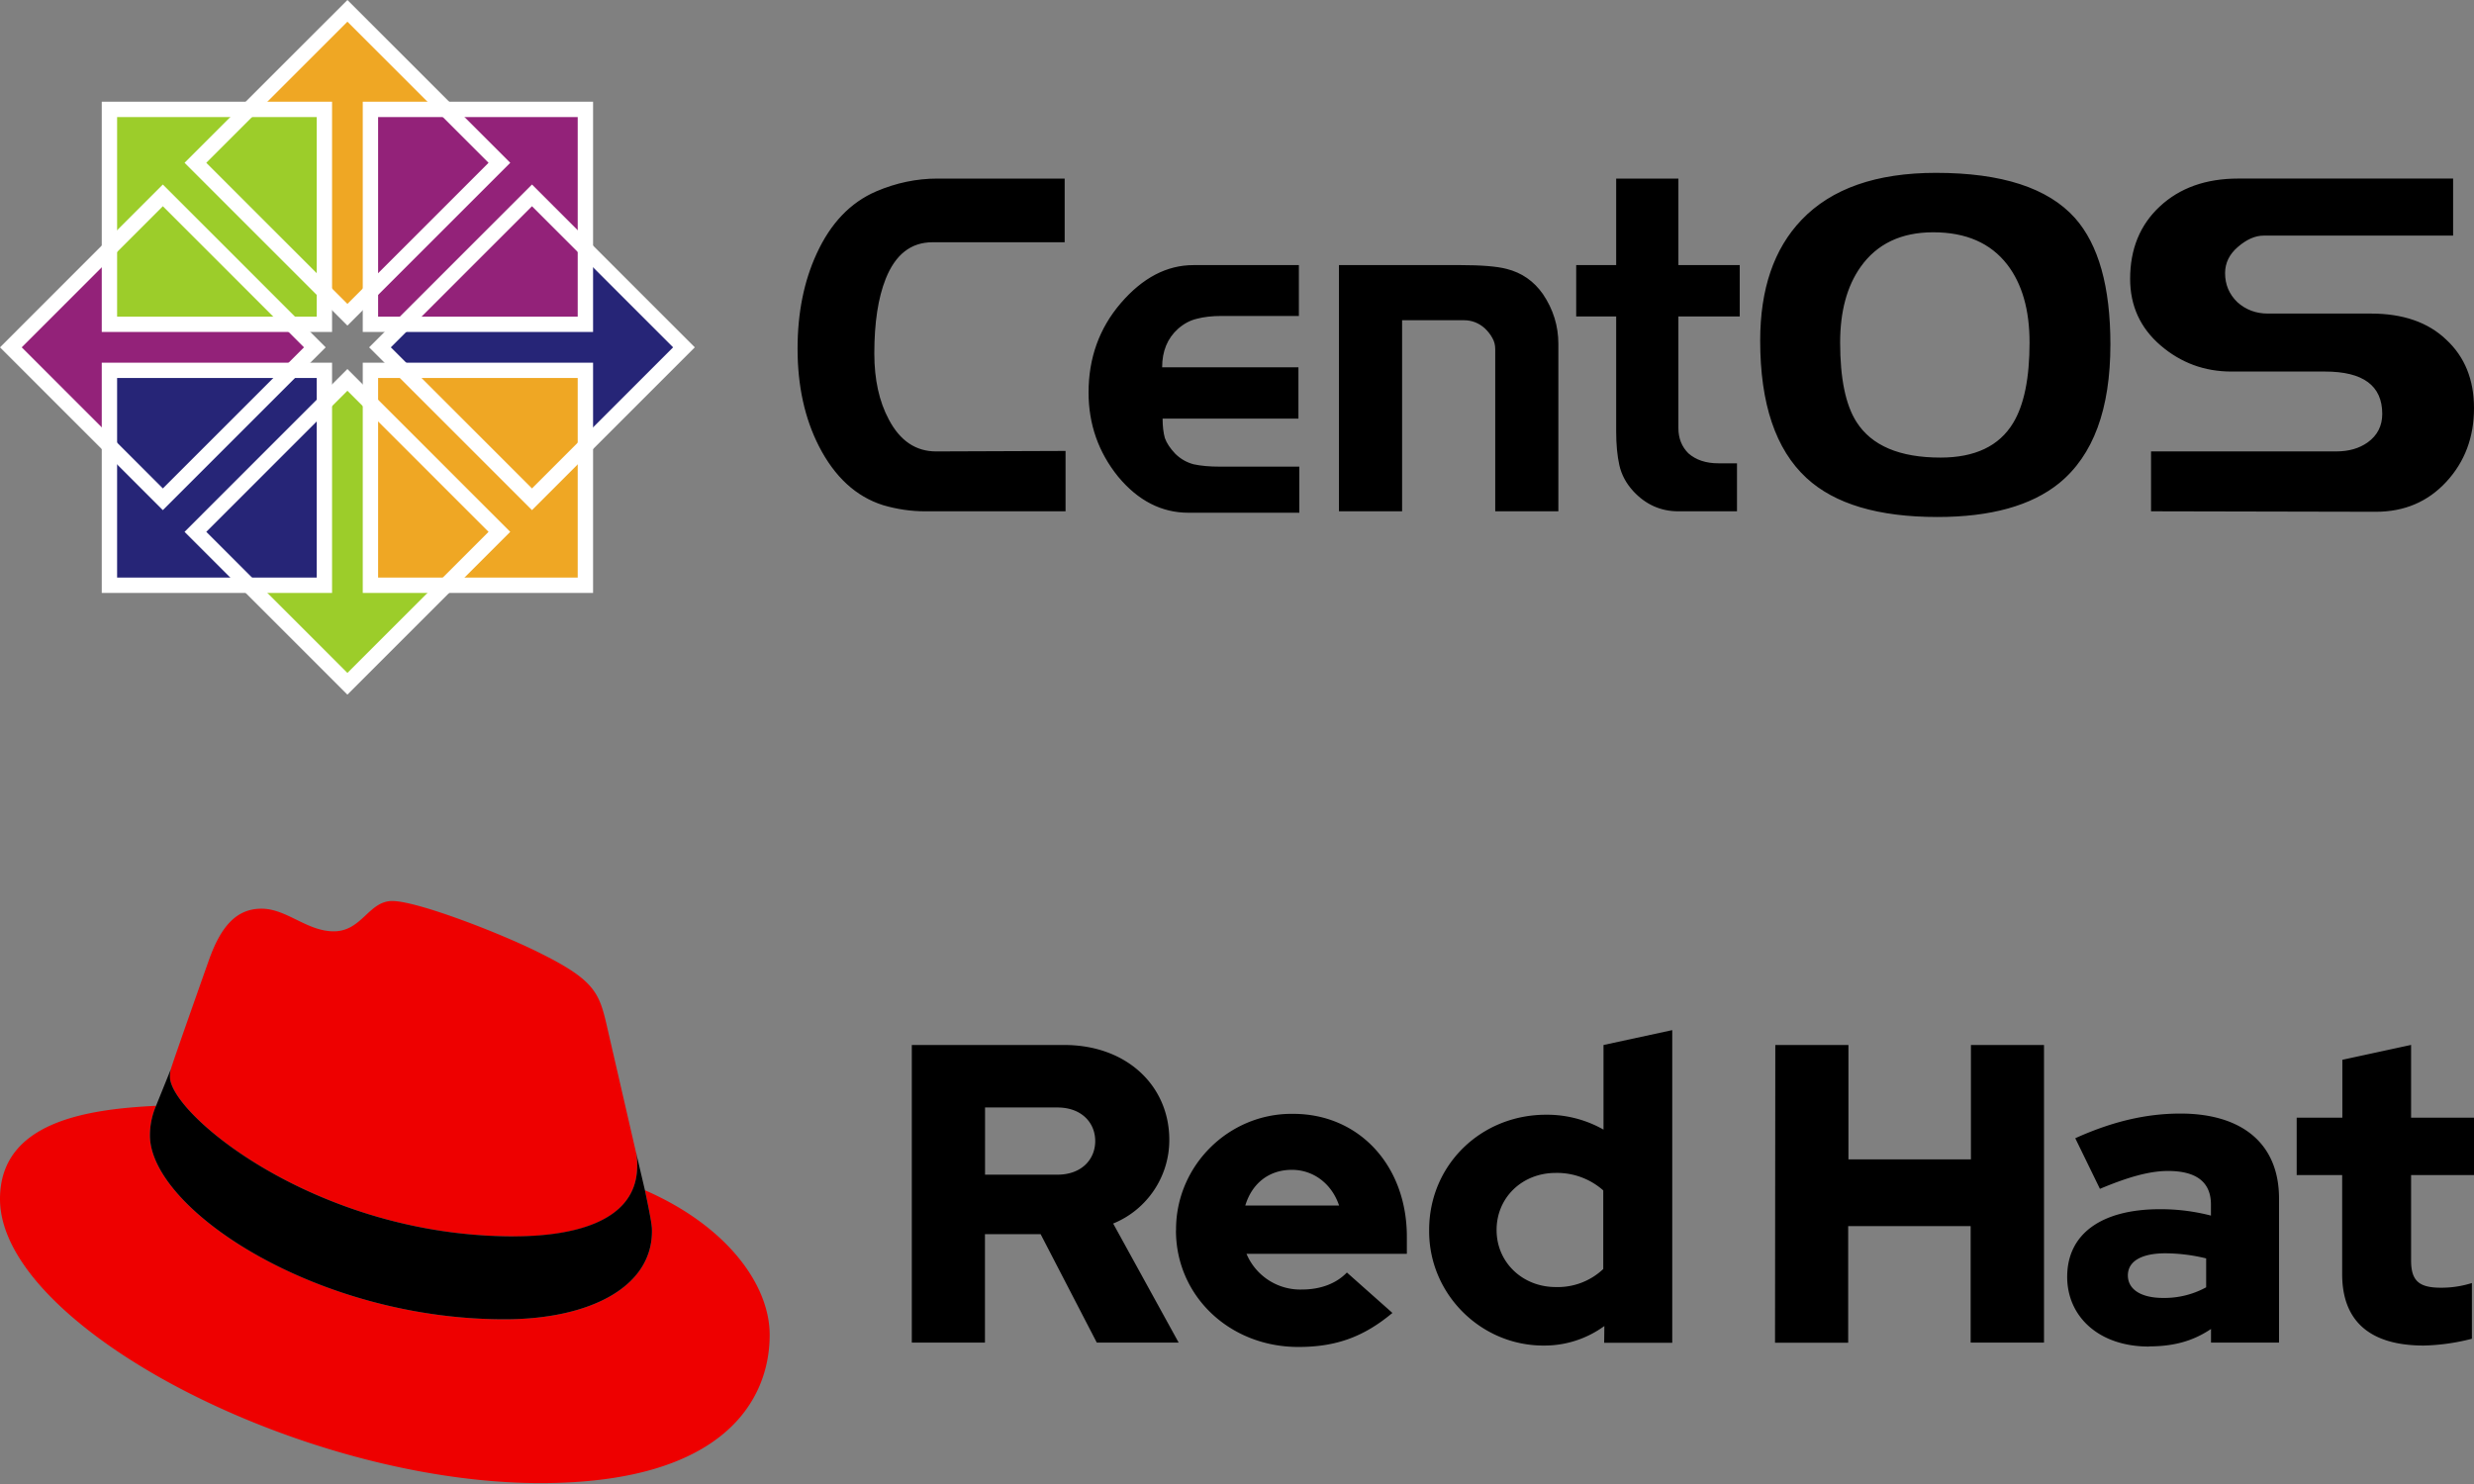<svg xmlns="http://www.w3.org/2000/svg" fill="none" viewBox="0 0 140 84"><rect x="0" y="0" width="140" height="84" fill="#808080" stroke="none"/><rect width="100%" height="100%"/><g class="currentLayer"><path fill="#000" d="M60.299 28.942h-7.943c-.805 0-1.602-.117-2.391-.35-1.525-.484-2.733-1.596-3.624-3.336-.805-1.578-1.208-3.417-1.208-5.516 0-2.027.36-3.821 1.08-5.381.788-1.722 1.911-2.897 3.367-3.525 1.131-.484 2.288-.726 3.47-.726h7.198v3.605h-7.481c-1.217 0-2.099.691-2.648 2.072-.428 1.076-.643 2.484-.643 4.224 0 1.471.274 2.717.823 3.74.634 1.202 1.525 1.803 2.673 1.803l7.326-.027v3.417zm13.228.081h-6.272c-1.525 0-2.853-.682-3.984-2.045-1.114-1.381-1.671-2.969-1.671-4.762 0-1.955.609-3.641 1.825-5.058 1.234-1.435 2.605-2.152 4.113-2.152h5.964v2.879h-4.37c-.549 0-1.02.054-1.414.161-.377.09-.728.278-1.054.565-.6.538-.9 1.265-.9 2.179h7.712v2.906H65.79c0 .43.043.798.129 1.103.103.287.3.583.591.888.291.287.634.484 1.028.592.411.09.908.135 1.491.135h4.498v2.61zm14.659-.081h-3.573V19.767c0-.233-.052-.44-.154-.619-.103-.197-.249-.386-.437-.565-.343-.305-.737-.457-1.183-.457h-3.496v10.816H75.77V15.005h6.838c1.216 0 2.099.072 2.647.215.857.215 1.543.691 2.057 1.426.582.861.874 1.803.874 2.825v9.471zm10.262-11.031h-3.47v6.323c0 .574.188 1.049.565 1.426.428.377.994.565 1.697.565h1.053v2.717h-3.315c-.994 0-1.843-.377-2.545-1.13-.412-.448-.677-.942-.797-1.48s-.18-1.175-.18-1.91v-6.511h-2.262v-2.906h2.262v-4.897h3.522v4.897h3.47v2.906zm20.976 1.587c0 3.659-.968 6.278-2.904 7.856-1.577 1.274-3.873 1.91-6.889 1.91-3.342 0-5.81-.735-7.403-2.206-1.748-1.614-2.622-4.206-2.622-7.776 0-2.924.779-5.202 2.339-6.834 1.696-1.776 4.233-2.664 7.609-2.664 3.718 0 6.34.852 7.865 2.556 1.337 1.507 2.005 3.892 2.005 7.157zm-4.575-.108c0-1.847-.42-3.318-1.26-4.412-.942-1.22-2.339-1.83-4.19-1.83-1.816 0-3.187.655-4.113 1.964-.771 1.094-1.156 2.52-1.156 4.278 0 2.027.308 3.525.925 4.493.857 1.345 2.442 2.018 4.756 2.018 1.953 0 3.324-.655 4.112-1.964.617-1.022.926-2.538.926-4.547zM140 23.103c0 1.65-.523 3.04-1.568 4.17-1.045 1.13-2.373 1.695-3.984 1.695l-12.724-.027v-3.39h10.487c.703 0 1.294-.17 1.774-.511.548-.395.823-.933.823-1.614 0-1.596-1.08-2.395-3.239-2.395h-5.296c-1.525 0-2.861-.493-4.01-1.48-1.148-.987-1.722-2.242-1.722-3.767 0-1.686.557-3.049 1.671-4.09 1.131-1.058 2.613-1.587 4.447-1.587h12.159v3.229h-10.719c-.48 0-.969.215-1.466.646-.479.413-.719.906-.719 1.48 0 .646.231 1.193.694 1.641.479.43 1.054.646 1.722.646h5.835c1.816 0 3.239.493 4.267 1.48 1.045.969 1.568 2.26 1.568 3.874z"/><path fill="#932279" fill-rule="evenodd" d="M16.562 18.224l1.422 1.414-1.422 1.414H6.552v4.711L.447 19.638l6.105-6.022v4.608h10.011z" clip-rule="evenodd"/><path fill="#EFA724" fill-rule="evenodd" d="M21.095 16.562l-1.414 1.422-1.414-1.422V6.551h-4.711l6.125-6.105 6.022 6.105h-4.608v10.011z" clip-rule="evenodd"/><path fill="#262577" fill-rule="evenodd" d="M22.757 21.095l-1.422-1.414 1.422-1.414h10.011v-4.711l6.105 6.125-6.105 6.022v-4.608H22.757z" clip-rule="evenodd"/><path fill="#9CCD2A" fill-rule="evenodd" d="M18.224 22.757l1.414-1.422 1.414 1.422v10.011h4.711l-6.125 6.105-6.022-6.105h4.608V22.757z" clip-rule="evenodd"/><path fill="#9CCD2A" d="M6.193 6.192h12.164v12.164H6.193V6.192z"/><path fill="#fff" fill-rule="evenodd" d="M5.758 5.758h13.033v13.033H5.758V5.758zm.869.869v11.295h11.295V6.627H6.627z" clip-rule="evenodd"/><path fill="#932279" d="M20.963 6.192h12.164v12.164H20.963V6.192z"/><path fill="#fff" fill-rule="evenodd" d="M20.528 5.758H33.561v13.033H20.528V5.758zm.869.869v11.295h11.295V6.627H21.397z" clip-rule="evenodd"/><path fill="#EFA724" d="M20.963 20.963h12.164v12.164H20.963V20.963z"/><path fill="#fff" fill-rule="evenodd" d="M20.528 20.528H33.561v13.033H20.528V20.528zm.869.869V32.692h11.295V21.397H21.397z" clip-rule="evenodd"/><path fill="#262577" d="M6.193 20.963h12.164v12.164H6.193V20.963z"/><path fill="#fff" fill-rule="evenodd" d="M5.758 20.528h13.033v13.033H5.758V20.528zm.869.869V32.692h11.295V21.397H6.627z" clip-rule="evenodd"/><path fill="#fff" fill-rule="evenodd" d="M0 19.66l9.215-9.216 9.215 9.216-9.215 9.215L0 19.66zm1.229 0l7.987 7.987 7.987-7.987-7.987-7.987-7.987 7.987zM10.444 9.215L19.66 0l9.215 9.215-9.215 9.215-9.215-9.215zm1.229 0l7.987 7.987 7.987-7.987-7.987-7.987-7.987 7.987zM30.104 10.444l9.215 9.216-9.215 9.215-9.215-9.215 9.215-9.216zm-7.987 9.216l7.987 7.987 7.987-7.987-7.987-7.987-7.987 7.987zM10.444 30.104l9.215-9.216 9.215 9.216-9.215 9.215-9.215-9.215zm1.229 0l7.987 7.987 7.987-7.987-7.987-7.987-7.987 7.987z" clip-rule="evenodd"/><path fill="#E00" fill-rule="evenodd" d="M29.053 69.99c2.863 0 7.004-.59 7.004-3.995a3.212 3.212 0 00-.071-.783l-1.705-7.405c-.394-1.629-.739-2.368-3.599-3.798-2.22-1.135-7.054-3.009-8.485-3.009-1.332 0-1.718 1.716-3.306 1.716-1.528 0-2.663-1.281-4.093-1.281-1.373 0-2.268.936-2.958 2.86 0 0-1.924 5.428-2.171 6.215a1.468 1.468 0 00-.05.444c0 2.11 8.306 9.027 19.436 9.027l-0.0.009zm7.444-2.613c.396 1.874.396 2.071.396 2.318 0 3.204-3.601 4.982-8.336 4.982-10.7.006-20.072-6.263-20.072-10.407a4.213 4.213 0 01.346-1.677C4.981 62.784 0 63.47 0 67.868c0 7.204 17.068 16.081 30.581 16.081 10.361 0 12.974-4.686 12.974-8.386 0-2.911-2.517-6.215-7.054-8.188" clip-rule="evenodd"/><path fill="#000" fill-rule="evenodd" d="M36.497 67.377c.396 1.874.396 2.071.396 2.318 0 3.203-3.601 4.981-8.336 4.981-10.7.007-20.072-6.263-20.072-10.407a4.214 4.214 0 01.346-1.677l.837-2.073a1.466 1.466 0 00-.05.435c0 2.11 8.306 9.027 19.436 9.027 2.863 0 7.004-.59 7.004-3.995a3.212 3.212 0 00-.071-.782l.51 2.174 0.0 0zm96.043 4.743c0 2.721 1.637 4.043 4.62 4.043.919-.022 1.832-.152 2.721-.384v-3.155c-.568.18-1.161.269-1.757.265-1.229 0-1.684-.384-1.684-1.54v-4.835H140v-3.249h-3.56v-4.119l-3.89.842v3.277h-2.584v3.249h2.574v5.606zm-12.127.073c0-.842.844-1.251 2.119-1.251a9.874 9.874 0 012.311.288v1.636c-.745.407-1.583.614-2.432.602-1.25 0-1.998-.481-1.998-1.275zm1.19 4.018c1.373 0 2.48-.288 3.515-.986v.771h3.849v-8.159c0-3.103-2.092-4.805-5.581-4.805-1.95 0-3.877.458-5.95 1.396l1.396 2.865c1.492-.627 2.746-1.012 3.851-1.012 1.602 0 2.431.625 2.431 1.901v.625a11.318 11.318 0 00-2.888-.361c-3.275 0-5.247 1.373-5.247 3.829 0 2.238 1.78 3.944 4.62 3.944l.005-.007h-.001zm-21.157-.208h4.14v-6.601h6.93v6.594h4.151V59.15h-4.135v6.473h-6.931v-6.473h-4.139l-.016 16.853zM84.69 69.619c0-1.831 1.444-3.227 3.345-3.227a3.941 3.941 0 012.691.989v4.45a3.742 3.742 0 01-2.691 1.02c-1.876 0-3.345-1.396-3.345-3.224v-.009 0zm6.088 6.387h3.852V58.309l-3.89.842v4.789a6.476 6.476 0 00-3.25-.842c-3.704 0-6.617 2.863-6.617 6.521v.08c0 3.547 2.918 6.464 6.464 6.464h.034a5.747 5.747 0 003.417-1.105l-.01.948zm-17.671-9.789c1.226 0 2.26.794 2.67 2.021h-5.308c.384-1.265 1.347-2.021 2.638-2.021zm-6.561 3.432c0 3.707 3.032 6.594 6.929 6.594 2.142 0 3.707-.579 5.32-1.926l-2.576-2.288c-.602.626-1.492.963-2.55.963-1.357.038-2.606-.768-3.13-2.021h9.073v-.968c0-4.043-2.719-6.954-6.425-6.954l-.099-.001c-3.586 0-6.537 2.951-6.537 6.537v.056l-.005.007v0zm-6.711-6.961c1.373 0 2.142.865 2.142 1.901 0 1.036-.769 1.902-2.142 1.902h-4.093V62.688h4.093zm-8.237 13.308h4.139v-6.137h3.151l3.178 6.137h4.633l-3.706-6.739c1.923-.782 3.184-2.665 3.176-4.741 0-3.032-2.382-5.366-5.95-5.366h-8.621v16.845h0z" clip-rule="evenodd"/></g></svg>